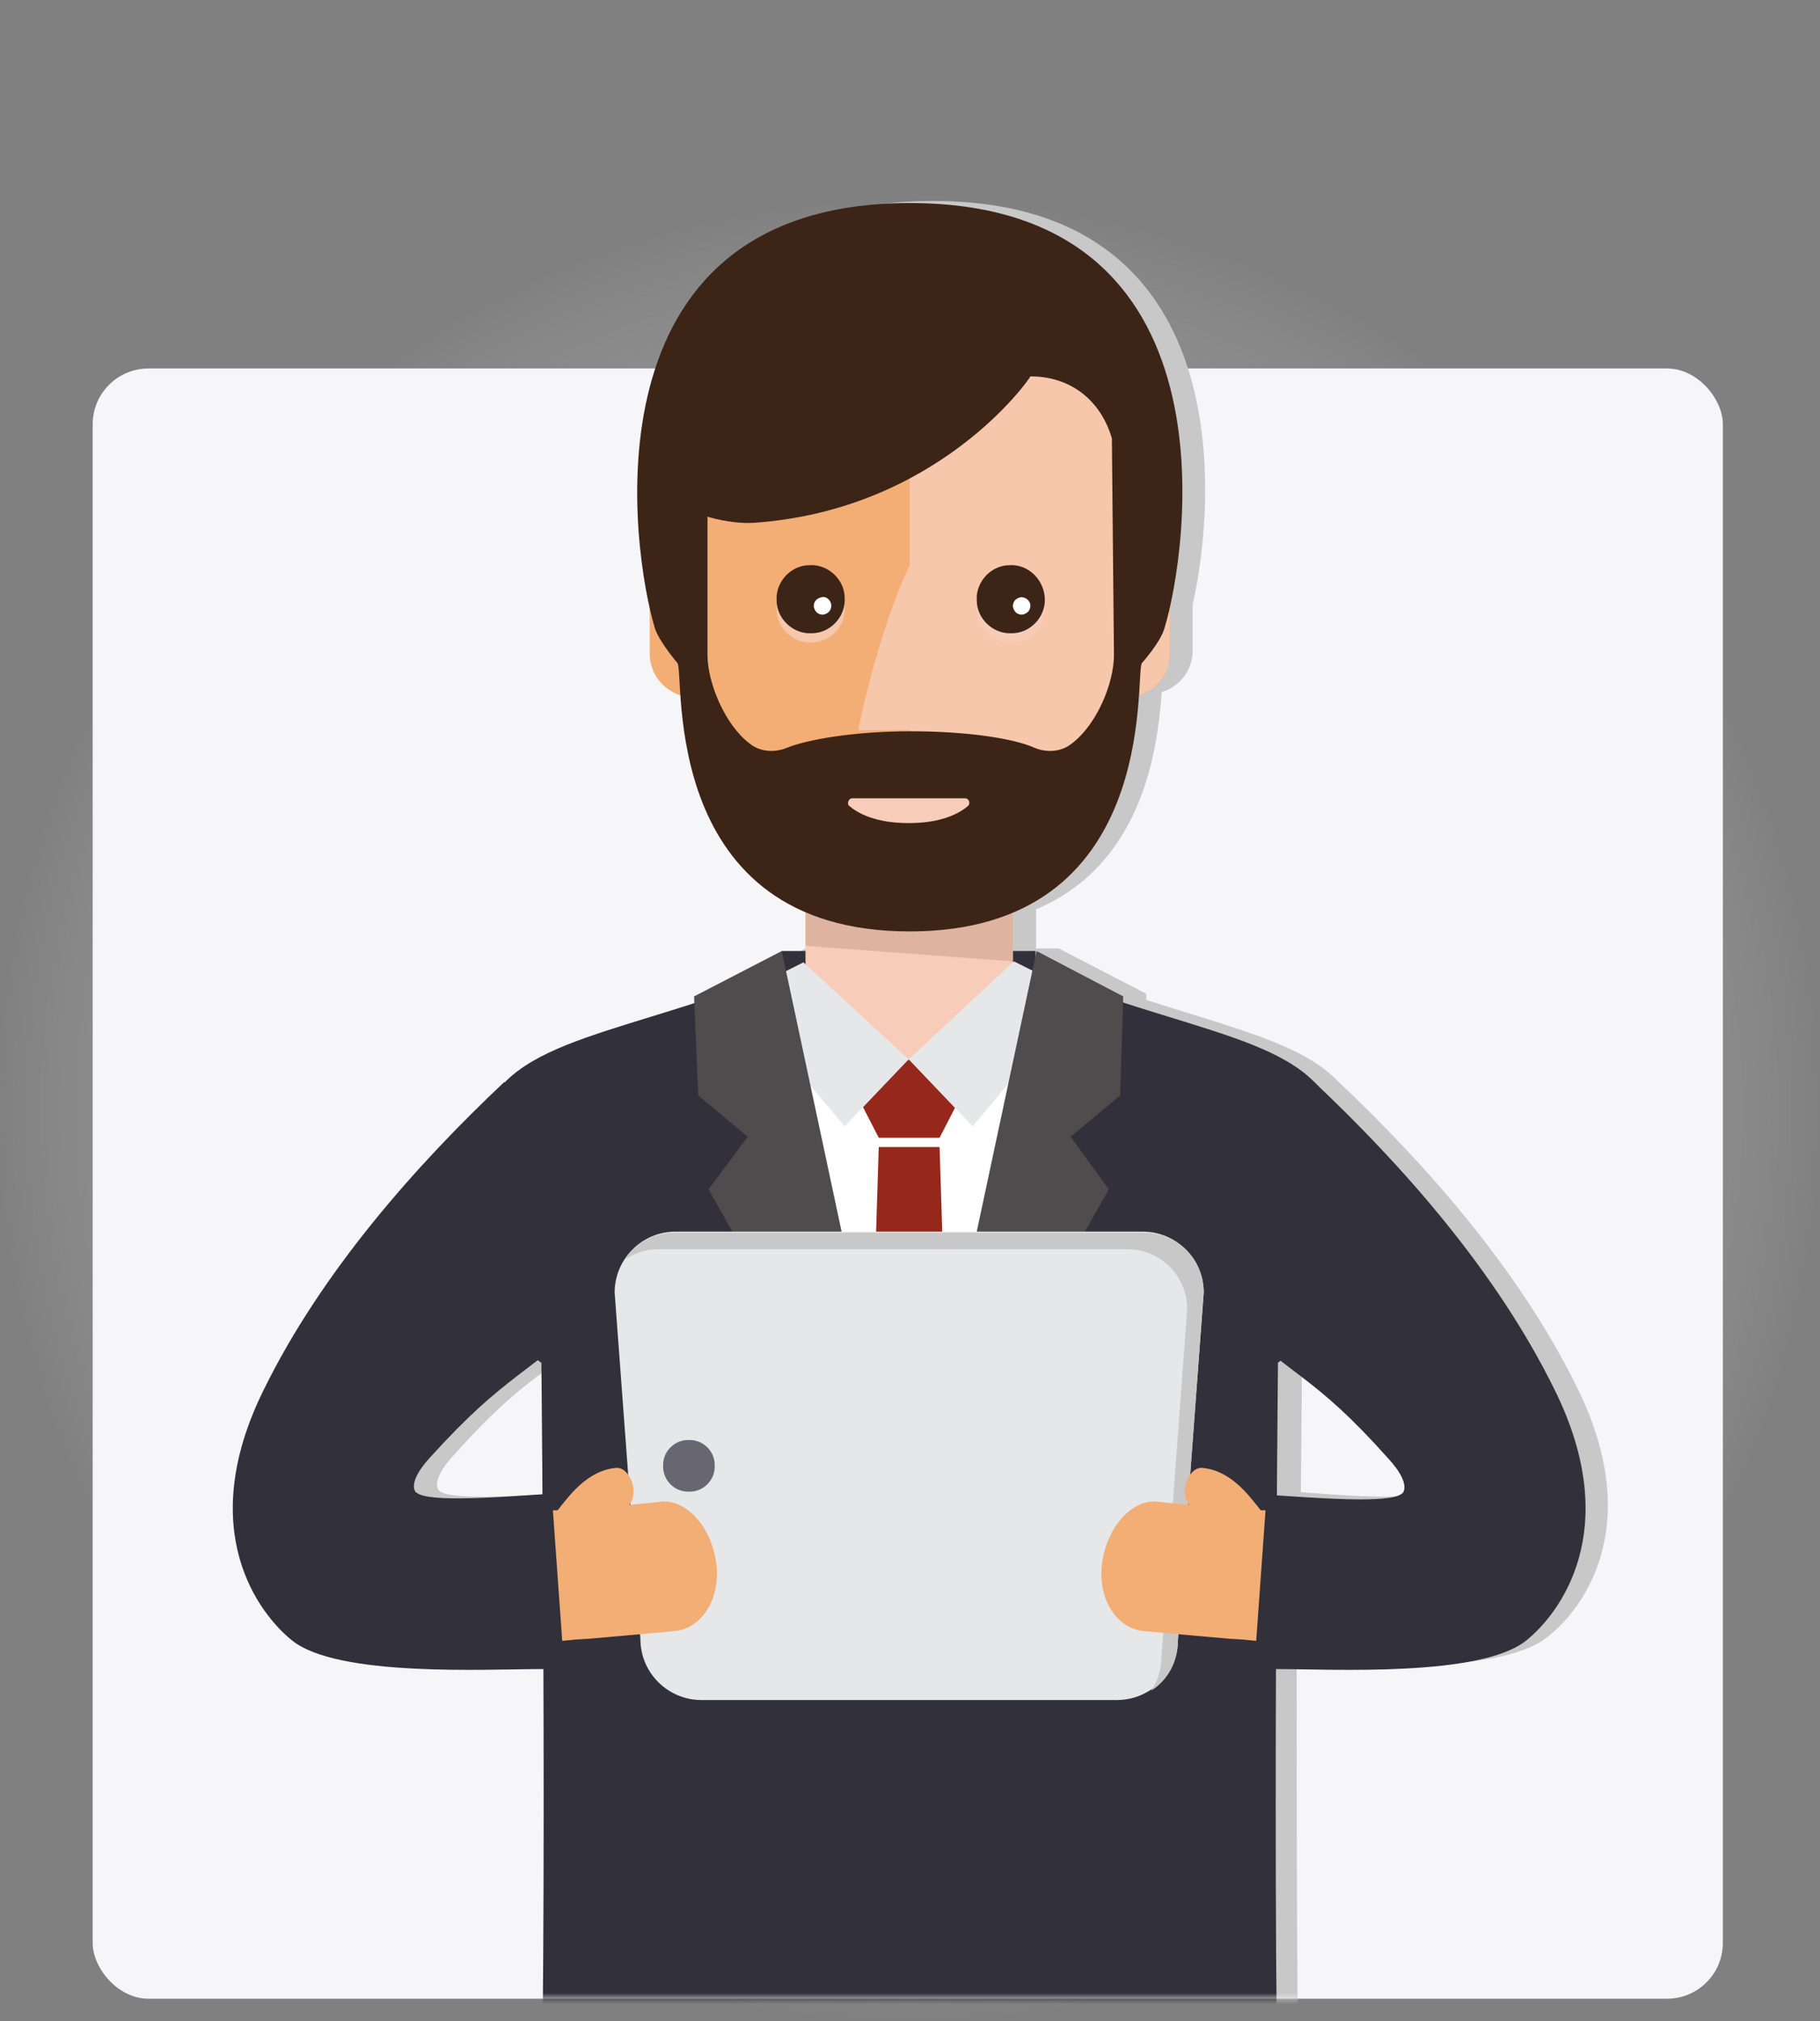 <svg width="163" height="181" viewBox="0 0 163 181" fill="none" xmlns="http://www.w3.org/2000/svg">
<rect x="0" y="0" width="163" height="181" fill="#808080" stroke="none"/>
<path d="M81.4 180.8C126.356 180.8 162.8 144.356 162.8 99.4C162.8 54.444 126.356 18 81.4 18C36.444 18 0 54.444 0 99.4C0 144.356 36.444 180.8 81.4 180.8Z" fill="url(#paint0_radial)"/>
<path d="M81.3 178.463C121.341 178.463 153.8 146.004 153.8 105.963C153.8 65.923 121.341 33.463 81.3 33.463C41.259 33.463 8.8 65.923 8.8 105.963C8.8 146.004 41.259 178.463 81.3 178.463Z" fill="#7FA1CC"/>
<rect x="8.3" y="33" width="146" height="146" rx="5" fill="#F6F6F9"/>
<mask id="mask0" mask-type="alpha" maskUnits="userSpaceOnUse" x="8" y="0" width="147" height="179">
<rect x="8.3" width="146" height="179" rx="5" fill="#F6F6F9"/>
</mask>
<g mask="url(#mask0)">
<path d="M141.226 124.221C136.059 113.71 127.664 104.212 119.73 96.744C116.593 93.517 110.689 92.133 102.662 89.552V88.999L94.82 84.941H92.791V81.438C102.386 77.381 103.677 67.053 104.046 61.982C105.615 61.521 106.814 60.046 106.814 58.294V54.237V54.145C108.936 44.832 110.965 18 83.565 18C56.165 18 58.194 44.832 60.316 54.145V54.237V58.294C60.316 60.046 61.516 61.521 63.084 61.982C63.453 67.053 64.745 77.288 74.155 81.345V84.48V84.941H72.125L64.283 88.999V89.552C56.257 92.133 50.353 93.424 47.216 96.744C39.374 104.212 30.886 113.71 25.72 124.221C19.539 136.853 25.443 144.322 28.211 146.627C32.27 149.854 45.648 149.209 50.445 149.209C50.537 149.209 50.537 149.209 50.629 149.209C50.722 167.927 50.63 190.701 50.076 199H81.074L83.381 188.12L85.687 199H116.685C116.132 190.701 116.132 167.834 116.132 149.209C116.224 149.209 116.224 149.209 116.316 149.209C121.114 149.209 134.491 149.946 138.55 146.627C141.595 144.322 147.499 136.853 141.226 124.221ZM39.374 133.534C39.282 133.534 38.452 132.704 40.573 130.399C44.91 125.512 47.216 123.944 50.26 121.639C50.353 121.732 50.445 121.824 50.445 121.824C50.445 121.824 50.537 126.526 50.537 133.718C46.293 133.995 40.389 134.364 39.374 133.534ZM127.664 133.534C126.649 134.364 120.837 133.995 116.501 133.626C116.593 126.434 116.593 121.732 116.593 121.732C116.593 121.732 116.685 121.732 116.778 121.639C119.822 123.944 121.944 125.42 126.465 130.399C128.494 132.704 127.664 133.534 127.664 133.534Z" fill="#C8C8C8"/>
<path d="M92.744 85.171H70.015V94.78H92.744V85.171Z" fill="#32303A"/>
<path d="M93.668 88.035L90.712 86.742V77.502H72.14V86.742L69.183 88.035L70.015 114.183H72.14V118.156H90.712V114.183H92.837L93.668 88.035Z" fill="#F7CDB9"/>
<path d="M72.14 77.502V84.709L90.712 86.095V77.502H72.14Z" fill="#DEB4A0"/>
<path d="M93.945 88.127L93.299 90.715C92.097 94.133 89.048 99.769 81.749 99.769C73.526 99.769 70.385 92.655 69.368 89.513L68.999 88.127C53.846 93.856 58.466 141.254 58.466 141.254L58.373 180.707H81.472H105.864L105.217 141.254C105.217 141.254 109.098 93.856 93.945 88.127Z" fill="white"/>
<path d="M85.907 98.476L84.151 101.894H78.7L76.945 98.476L81.38 94.872L85.907 98.476Z" fill="#96281B"/>
<path d="M81.38 94.872L75.651 100.878L65.857 89.236L71.955 86.187L74.265 88.312L81.38 94.872Z" fill="#E6E7E8"/>
<path d="M90.804 86.095L81.38 94.872L87.108 100.878L96.902 89.144L90.804 86.095Z" fill="#E6E7E8"/>
<path d="M84.151 102.726L86.369 174.055L81.38 179.506L76.483 174.055L78.7 102.726H84.151Z" fill="#96281B"/>
<path d="M120.185 101.894C118.707 93.209 109.098 93.209 93.945 87.481L81.472 138.021L68.999 87.481C53.846 93.209 44.237 93.209 42.759 101.894C40.356 115.938 48.395 122.129 48.487 122.036C48.487 122.036 49.134 184.403 48.117 199.463H79.162L81.472 188.561L83.782 199.463H114.827C113.81 184.403 114.457 122.036 114.457 122.036C114.549 122.036 122.588 115.938 120.185 101.894Z" fill="#32303A"/>
<path d="M62.161 89.236L62.531 98.106L66.966 101.802L63.455 106.514L81.287 138.021L70.015 85.171L62.161 89.236Z" fill="#4F4C4D"/>
<path d="M100.598 89.236L100.321 98.106L95.886 101.802L99.304 106.514L81.564 138.021L92.837 85.171L100.598 89.236Z" fill="#4F4C4D"/>
<path d="M100.043 152.249H62.808C59.852 152.249 57.357 149.847 57.357 146.798L55.047 115.754C55.047 112.797 57.449 110.302 60.498 110.302H102.353C105.31 110.302 107.805 112.705 107.805 115.754L105.495 146.798C105.495 149.847 103 152.249 100.043 152.249Z" fill="#E6E7E8"/>
<path d="M102.446 110.395H60.406C58.558 110.395 56.895 111.319 55.971 112.797C56.803 112.242 57.819 111.873 58.928 111.873H100.967C103.924 111.873 106.326 114.275 106.326 117.232L104.016 148.461C104.016 149.57 103.647 150.586 103.092 151.418C104.571 150.494 105.495 148.831 105.495 146.983L107.805 115.753C107.805 112.704 105.402 110.395 102.446 110.395Z" fill="#C8C8C8"/>
<path d="M61.792 133.586H61.607C60.406 133.586 59.39 132.569 59.39 131.368V131.183C59.39 129.982 60.406 128.966 61.607 128.966H61.792C62.993 128.966 64.009 129.982 64.009 131.183V131.368C64.009 132.569 62.993 133.586 61.792 133.586Z" fill="#686671"/>
<path d="M59.02 134.51C59.02 134.51 55.324 134.879 52.553 135.156C51.813 135.156 51.166 135.249 50.52 135.249C49.873 135.249 49.226 135.249 48.764 135.341C47.748 135.341 47.009 135.341 47.009 135.341L46.732 146.983C46.732 146.983 47.563 146.983 48.857 146.983C49.504 146.983 50.243 146.983 50.982 146.89C51.721 146.798 52.552 146.798 53.384 146.706C56.618 146.428 60.591 146.059 60.591 146.059C63.085 145.689 64.656 142.825 64.102 139.684C63.547 136.45 61.238 134.14 59.02 134.51Z" fill="#F2AE75"/>
<path d="M55.139 131.461C53.199 131.645 51.721 133.031 50.612 134.417C49.503 135.711 48.764 137.097 48.764 137.189C48.302 138.021 48.395 139.222 49.041 139.869C49.688 140.515 50.612 140.331 51.074 139.407C51.074 139.407 51.259 139.129 51.444 138.76C51.629 138.39 51.998 137.928 52.368 137.374C53.199 136.358 54.308 135.341 55.602 135.249C56.341 135.156 56.895 134.232 56.71 133.124C56.526 132.2 55.879 131.368 55.139 131.461Z" fill="#F2AE75"/>
<path d="M48.395 149.478C43.59 149.478 30.193 150.217 26.128 146.891C23.263 144.581 17.35 137.097 23.633 124.439C28.807 113.906 37.215 104.389 45.161 96.905L54.493 116.4C47.194 123.33 45.438 122.868 38.508 130.537C36.383 132.847 37.215 133.678 37.307 133.678C38.416 134.602 45.069 134.048 49.411 133.771L50.52 149.293C49.041 149.385 49.873 149.478 48.395 149.478Z" fill="#32303A"/>
<path d="M103.832 134.51C103.832 134.51 107.527 134.879 110.299 135.156C111.038 135.156 111.685 135.249 112.332 135.249C112.979 135.249 113.625 135.249 114.087 135.341C115.104 135.341 115.843 135.341 115.843 135.341L116.12 146.983C116.12 146.983 115.289 146.983 113.995 146.983C113.348 146.983 112.609 146.983 111.87 146.89C111.131 146.798 110.299 146.798 109.468 146.706C106.234 146.428 102.261 146.059 102.261 146.059C99.766 145.689 98.195 142.825 98.75 139.684C99.304 136.45 101.614 134.14 103.832 134.51Z" fill="#F2AE75"/>
<path d="M107.712 131.461C109.652 131.645 111.131 133.031 112.239 134.417C113.348 135.711 114.087 137.097 114.087 137.189C114.549 138.021 114.457 139.222 113.81 139.869C113.163 140.515 112.239 140.331 111.777 139.407C111.777 139.407 111.593 139.129 111.408 138.76C111.223 138.39 110.854 137.928 110.484 137.374C109.652 136.358 108.544 135.341 107.25 135.249C106.511 135.156 105.957 134.232 106.141 133.124C106.326 132.2 106.973 131.368 107.712 131.461Z" fill="#F2AE75"/>
<path d="M114.457 149.478C119.261 149.478 132.659 150.217 136.724 146.891C139.588 144.581 145.502 137.097 139.219 124.439C134.045 113.906 125.637 104.389 117.691 96.905L108.636 116.678C115.935 123.607 117.506 122.96 124.343 130.629C126.468 132.939 125.637 133.771 125.544 133.771C124.436 134.694 117.783 134.14 113.441 133.863L112.332 149.385C113.81 149.385 112.979 149.478 114.457 149.478Z" fill="#32303A"/>
<path d="M101.799 50.708L102.446 42.485C102.446 31.767 92.19 23.082 81.472 23.082C70.754 23.082 60.498 31.767 60.498 42.485L61.145 50.708C60.591 50.893 60.036 51.17 59.575 51.539C58.743 52.279 58.188 53.295 58.188 54.496V58.561C58.188 60.687 59.944 62.442 62.069 62.442C62.069 72.605 74.265 82.122 81.472 82.122C88.679 82.122 100.875 72.513 100.875 62.442C103 62.442 104.755 60.687 104.755 58.561V54.496C104.755 52.648 103.554 51.077 101.799 50.708Z" fill="#F2AE75"/>
<path opacity="0.8" d="M101.799 50.708L102.446 42.485C102.446 31.767 92.19 23.082 81.472 23.082V50.615C78.608 56.621 76.852 65.399 76.852 65.399H81.472V82.122C88.771 82.122 100.875 72.513 100.875 62.442C103 62.442 104.755 60.687 104.755 58.561V54.496C104.755 52.648 103.554 51.077 101.799 50.708Z" fill="#F7CDB9"/>
<path d="M81.472 18.185C51.813 18.185 56.618 49.599 58.651 56.252C59.02 57.453 60.683 59.393 60.683 59.393C61.33 60.594 59.02 83.415 81.472 83.415C103.924 83.415 101.614 60.594 102.261 59.393C102.261 59.393 103.924 57.545 104.293 56.252C106.326 49.599 111.223 18.185 81.472 18.185ZM99.766 58.654C99.766 61.241 98.195 64.937 95.978 66.6C95.054 67.339 93.76 67.431 92.652 66.969C90.804 66.138 86.646 65.491 81.564 65.491C76.483 65.491 72.325 66.23 70.477 66.969C69.368 67.431 68.075 67.339 67.151 66.6C64.933 64.937 63.363 61.148 63.363 58.654V46.273C63.363 46.273 65.395 46.92 67.428 46.827C83.967 45.718 92.19 33.984 92.282 33.707C95.886 33.707 98.565 35.832 99.581 39.251L99.766 58.654Z" fill="#3C2417"/>
<path opacity="0.8" d="M75.651 54.403C75.744 56.066 74.358 57.545 72.695 57.545C71.031 57.637 69.553 56.251 69.553 54.588C69.461 52.925 70.847 51.447 72.51 51.447C74.173 51.354 75.651 52.648 75.651 54.403Z" fill="#F7CDB9"/>
<path d="M75.651 53.572C75.744 55.235 74.358 56.713 72.695 56.713C71.031 56.806 69.553 55.42 69.553 53.757C69.461 52.093 70.847 50.615 72.51 50.615C74.173 50.523 75.651 51.909 75.651 53.572Z" fill="#3C2417"/>
<path d="M74.45 54.219C74.45 54.681 74.173 54.958 73.711 55.05C73.249 55.05 72.972 54.773 72.879 54.311C72.879 53.849 73.156 53.572 73.618 53.48C74.08 53.387 74.45 53.849 74.45 54.219Z" fill="white"/>
<path opacity="0.8" d="M93.576 54.403C93.668 56.066 92.282 57.545 90.619 57.545C88.956 57.637 87.478 56.251 87.478 54.588C87.385 52.925 88.771 51.447 90.434 51.447C92.097 51.354 93.483 52.648 93.576 54.403Z" fill="#F7CDB9"/>
<path d="M93.576 53.572C93.668 55.235 92.282 56.713 90.619 56.713C88.956 56.806 87.478 55.42 87.478 53.757C87.385 52.093 88.771 50.615 90.434 50.615C92.097 50.523 93.483 51.909 93.576 53.572Z" fill="#3C2417"/>
<path d="M92.282 54.219C92.282 54.681 92.005 54.958 91.543 55.05C91.081 55.05 90.804 54.773 90.712 54.311C90.712 53.849 90.989 53.572 91.451 53.48C91.913 53.48 92.282 53.849 92.282 54.219Z" fill="white"/>
<path d="M76.298 71.496H86.461C86.739 71.496 86.923 71.866 86.739 72.143C85.999 72.79 84.429 73.714 81.38 73.714C78.331 73.714 76.76 72.79 76.021 72.143C75.836 71.958 76.021 71.496 76.298 71.496Z" fill="#F7CDB9"/>
</g>
<defs>
<radialGradient id="paint0_radial" cx="0" cy="0" r="1" gradientUnits="userSpaceOnUse" gradientTransform="translate(81.427 99.428) scale(81.444)">
<stop stop-color="#ADADAE"/>
<stop offset="0.468" stop-color="#AFAFB0" stop-opacity="0.532"/>
<stop offset="0.637" stop-color="#B6B6B7" stop-opacity="0.363"/>
<stop offset="0.757" stop-color="#C1C1C2" stop-opacity="0.243"/>
<stop offset="0.854" stop-color="#D2D2D3" stop-opacity="0.146"/>
<stop offset="0.936" stop-color="#E8E8E8" stop-opacity="0.064"/>
<stop offset="1" stop-color="white" stop-opacity="0"/>
</radialGradient>
</defs>
</svg>
